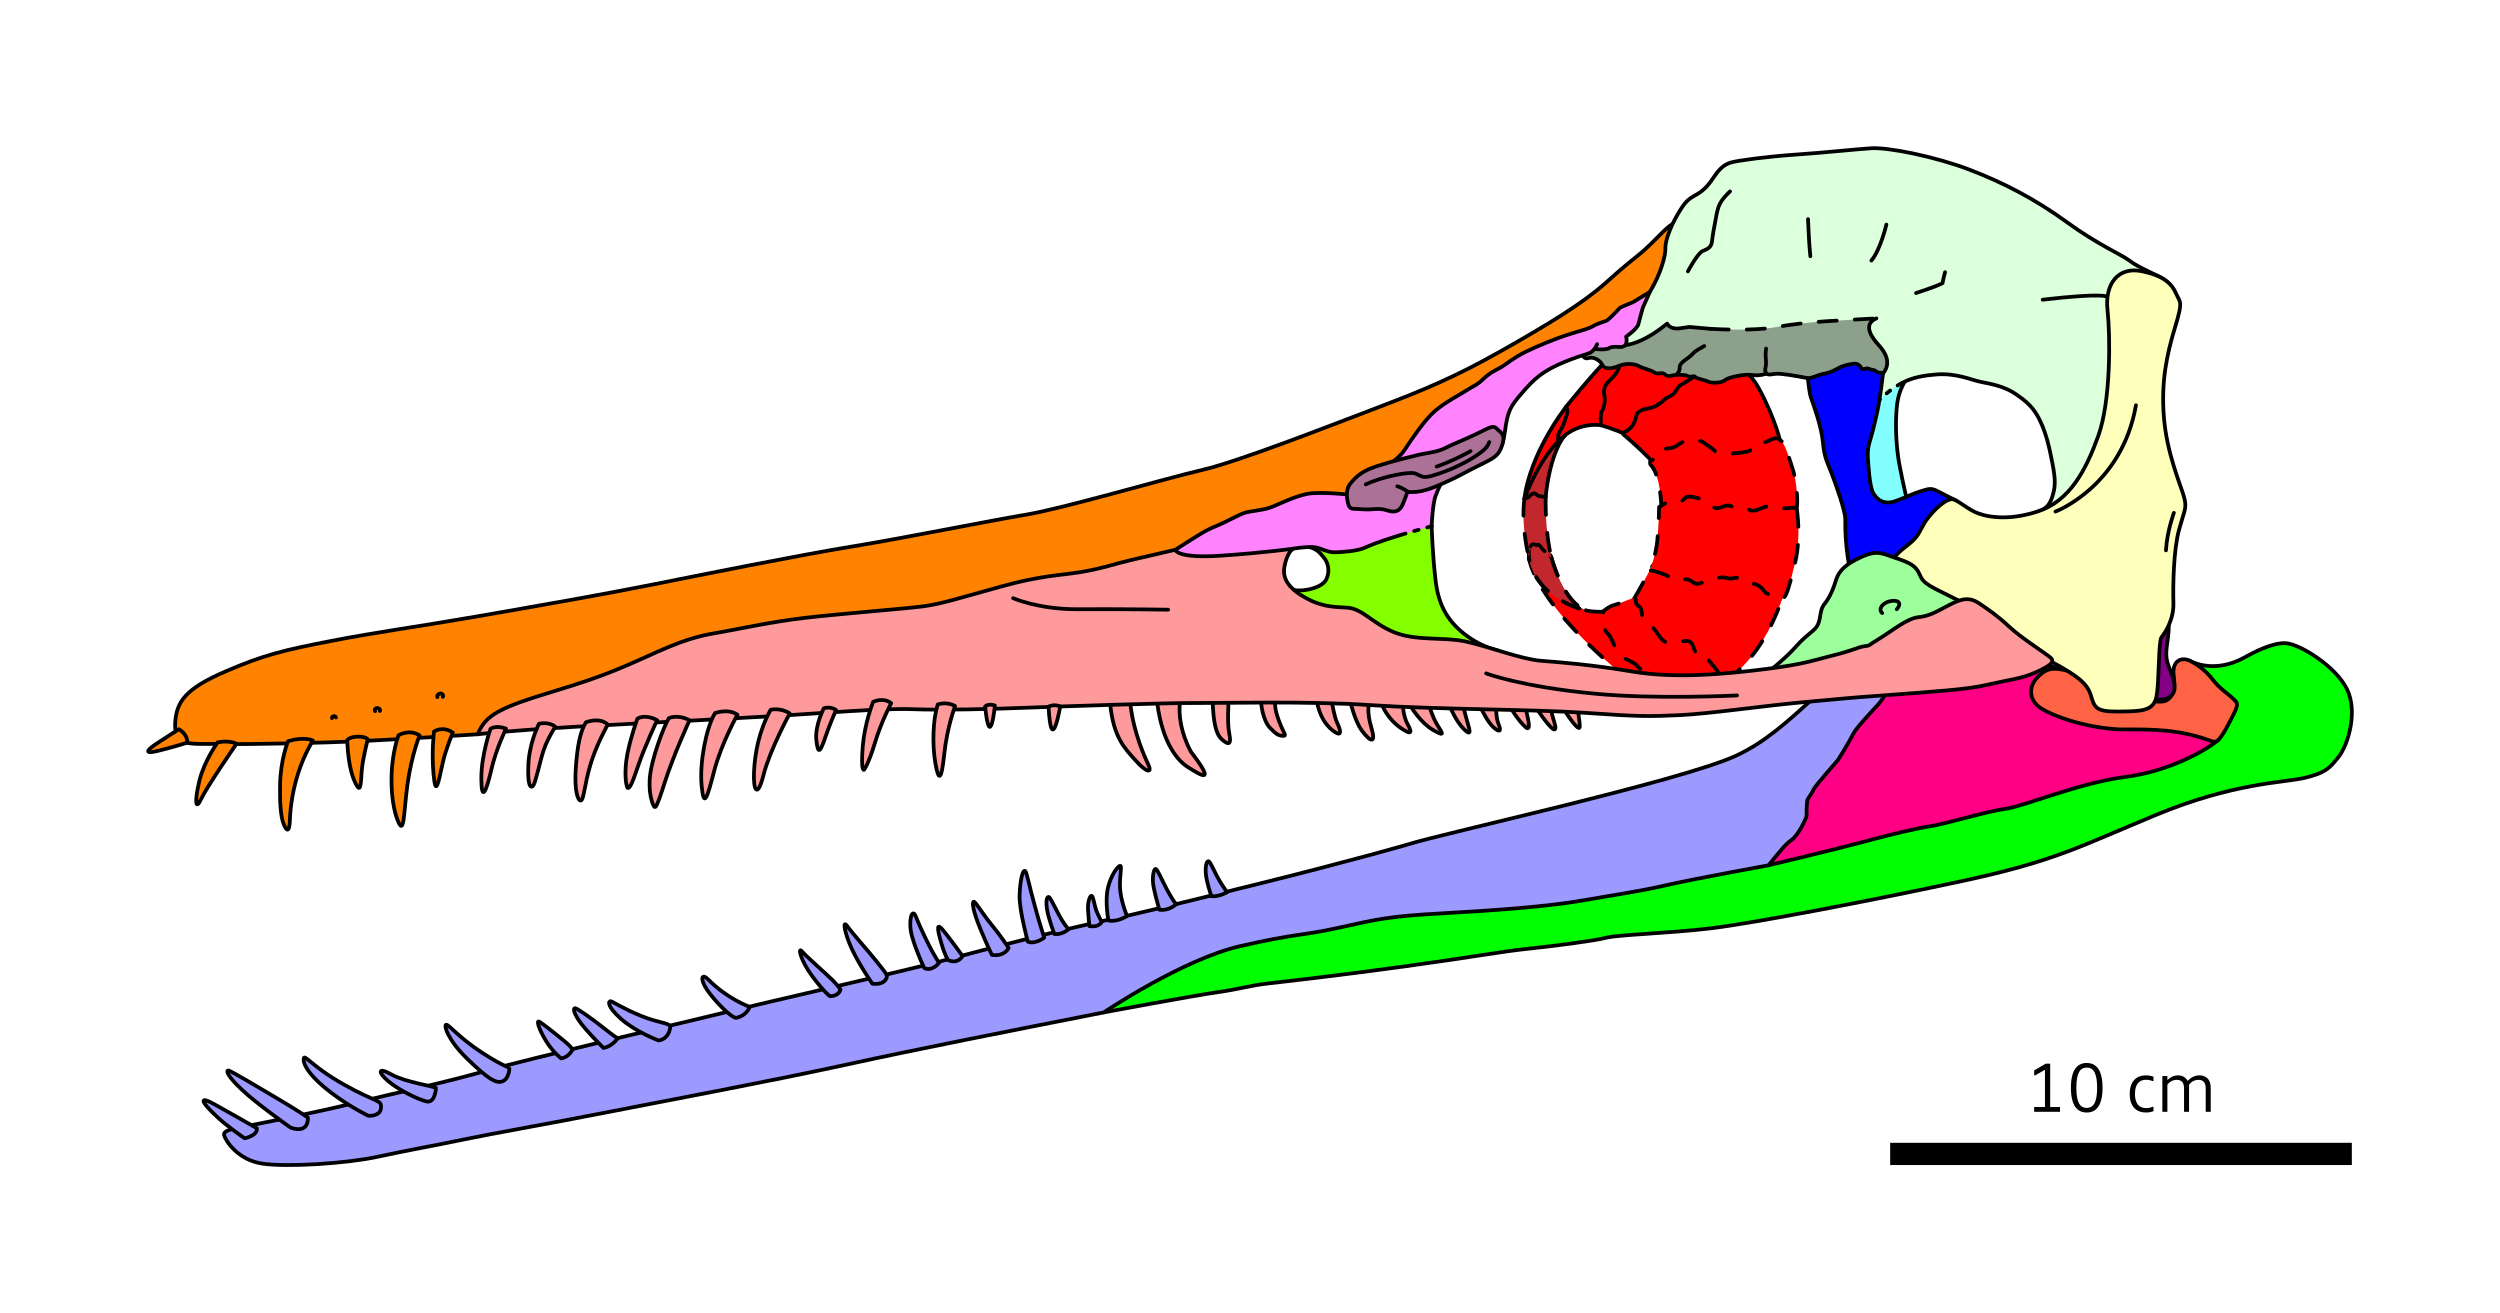 <?xml version="1.0" encoding="UTF-8"?>
<svg id="FINAL" xmlns="http://www.w3.org/2000/svg" xmlns:xlink="http://www.w3.org/1999/xlink" viewBox="0 0 829.333 435.635">
  <defs>
    <style>
      .cls-1 {
        fill: #ff0084;
      }

      .cls-1, .cls-2, .cls-3, .cls-4, .cls-5, .cls-6, .cls-7, .cls-8, .cls-9, .cls-10, .cls-11, .cls-12, .cls-13, .cls-14, .cls-15, .cls-16, .cls-17, .cls-18, .cls-19, .cls-20 {
        stroke: #000;
        stroke-linecap: round;
        stroke-linejoin: round;
        stroke-width: 1.25px;
      }

      .cls-21 {
        fill: #fff;
      }

      .cls-2 {
        fill: #84ffff;
      }

      .cls-3 {
        fill: #84ff00;
      }

      .cls-4 {
        fill: blue;
      }

      .cls-5 {
        fill: #9c9aff;
      }

      .cls-6 {
        fill: #ff8200;
      }

      .cls-7, .cls-11, .cls-12, .cls-22 {
        fill: none;
      }

      .cls-8 {
        fill: lime;
      }

      .cls-23, .cls-14 {
        fill: #c1272d;
      }

      .cls-9 {
        fill: #ffffbc;
      }

      .cls-24 {
        fill: #8da08c;
      }

      .cls-10 {
        fill: #ff6345;
      }

      .cls-11 {
        stroke-dasharray: 0 0 1.5 3;
      }

      .cls-12, .cls-15 {
        stroke-dasharray: 0 0 6 6;
      }

      .cls-25 {
        fill: #ff82ff;
      }

      .cls-13 {
        fill: #9cff9c;
      }

      .cls-26 {
        clip-path: url(#clippath);
      }

      .cls-15, .cls-20 {
        fill: red;
      }

      .cls-27 {
        fill: #dcffdc;
      }

      .cls-16 {
        fill: #840084;
      }

      .cls-17 {
        fill: #946286;
      }

      .cls-18 {
        fill: #ff9a9c;
      }

      .cls-19 {
        fill: #ab7197;
      }
    </style>
    <clipPath id="clippath">
      <path class="cls-22" d="m504.275,174.383v30.782h24.668v-30.782h-24.668Zm10.477,10.908s-1.067-1.085-1.924-1.954c-.121.12-.28.18-.439.18-.161,0-.322-.062-.445-.186l-.493-.497c-.156-.158-.337-.387-.528-.634-.186-.24-.554-.712-.766-.858-.339.197-.777.1-1.126-.033-.138-.052-.292-.11-.387-.11-.116,0-.256.319-.283.383-.127.301-.461.441-.76.346-.178.685-.315,1.681-.376,3.167,0,0-.148-.558-.36-1.523-.002 0-.003.002-.004.002-.043.009-.085.013-.128.013-.29,0-.55-.203-.611-.498-.192-.921-.436-2.21-.665-3.722.071-.209.183-.405.337-.573.045-.049.092-.094.142-.137l-.034-.775,1.356-.431c-.025-.301.033-.612.185-.897l.061-.117c.267-.498.762-.818,1.326-.857l.118-.004c.3,0,.592.086.843.241.298-.273.693-.431,1.119-.431l.103.004c.652.048,1.209.48,1.418,1.101l.678,1.998c.088.261.105.535.06.797l.207.21.215.324,1.17,2.858c.002.001.004.002.006.002.019.305-.177.585-.484.65.143.666.298,1.323.468,1.963Z"/>
    </clipPath>
  </defs>
  <rect id="White" class="cls-21" width="829.333" height="435.635"/>
  <g id="Skull">
    <g id="Mandible">
      <path class="cls-1" d="m684.814,222.93l-1.193,6.659,11.008-.84,3.695,5.624,15.745,3.683,8.914-6.82,2.177,2.772,19.246-1.436.111,10.849,6.647,4.449-17.527,7.299-.75,6.359-18.782-.86-16.267,9.658-17.903.588-12.037,8.19-10.655-2.219-17.123,9.454-14.737-1.022-21.642,10.324-8.16-3.405-18.717,2.077,9.704-16.146-6.722-1.212,9.533-10.525-4.184-2.639,16.776-14.127-3.451-2.853,12.158-5.838-1.627-5.548,9.314-4.55-2.565-5.387,13.955-9.793,2.7-.508c7.473-1.277,16.088-1.694,24.844-.52,12.548,1.683,17.024,5.027,27.562,7.621l-.048.644Z"/>
      <path class="cls-8" d="m726.083,219.059c7.152,3.715,14.493,1.222,18.016-.721,3.523-1.942,9.719-5.237,14.232-4.968s16.459,7.566,20.222,15.216.287,18.674-2.789,22.531c-3.075,3.857-4.369,5.26-11.161,6.91-6.792,1.65-23.426,1.525-49.471,12.344-26.045,10.819-33.806,15.368-64.39,21.947-30.584,6.579-69.345,13.964-83.18,15.633-13.835,1.669-30.87,2.116-34.669,3.116-3.799,1-17.084,2.735-26.111,3.676-9.027.941-17.617,2.664-40.897,5.851-23.28,3.187-39.587,5.013-45.247,5.649-5.66.636-9.617,1.89-16.269,2.837-9.143,1.302-38.223,6.773-38.223,6.773l-5.799-6.864,6.265-3.963,1.725-5.491,14.79-2.289,16.189-10.443,17.392.899,12.912-3.785,8.373.383,7.602-4.057s4.445.169,4.906.19,58.98-12.285,58.98-12.285l4.923,7.651,34.128-12.431,7.009,3.099,12.509-8.518,18.584,9.103s21.753-5.165,31.236-7.718,17.98-4.589,22.701-5.291,18.637-4.934,24.766-5.745,24.526-8.631,39.578-10.542c15.052-1.912,27.469-9.19,31.014-12.352l-4.408-4.695,3.355-1.741-4.931-2.344,2.253-4.981-4.235.291-.48-6.033-3.955,3.054,1.709-7.095-2.225-1.901,3.071-.9Z"/>
      <path class="cls-10" d="m699.913,223.373c2.125,1.044,2.727,2.838,7.034,5.896s7.118,3.597,10.114,3.477,4.813-3.23,4.058-8.39,2.456-6.356,4.965-5.297,5.49,3.217,7.93,6.367c2.439,3.15,5.188,4.769,6.586,6.178s2.387,1.422.307,5.442-3.329,6.631-4.977,8.356c-1.334,1.396-2.129.254-7.231-1.139-6.961-1.9-12.949-2.418-25.301-2.283-12.374-.522-24.065-5.071-27.176-7.645s-3.237-6.516-.47-9.487,4.891-3.48,8.898-2.609c4.007.872,8.168,2.266,10.156,1.683s5.106-.55,5.106-.55Z"/>
      <g>
        <path class="cls-5" d="m609.772,252.036s-7.798,8.88-8.144,9.834-1.578,2.566-1.948,3.243-.404,4.558-.374,5.51c.015.489-2.509,6.249-5.077,8.082-2.162,1.543-3.186,3.094-7.595,8.347,0,0-24.465,4.444-33.841,6.587-9.376,2.143-15.664,2.925-27.478,5.024s-30.227,3.405-47.078,4.329c-16.851.924-20.992,1.835-33.94,4.721-12.947,2.886-13.734,1.753-32.905,6.161-19.171,4.408-45.246,21.981-45.246,21.981-33.279,6.574-59.907,11.766-85.658,17.383-25.751,5.617-60.786,12.137-79.597,15.833s-37.849,7.004-47.411,9.011-17.734,3.38-28.208,5.655-30.074,3.474-38.211,2.279-12.152-7.521-12.674-9.301,2.585-2.126,6.357-2.944c0,0,22.492-4.319,36.696-7.83s26.779-5.975,43.579-10.64c16.8-4.665,62.554-15.303,79.182-19.369,16.628-4.065,57.706-13.325,72.775-17.289,15.069-3.964,37.652-10.003,62.393-15.187,0,0,7.578-1.683,40.96-9.966s50.78-13.383,50.78-13.383c11.029-3.537,90.224-20.912,108.689-29.364,19.345-8.855,30.532-28.34,47.672-33.473,1.51-.452,3.11-.873,4.788-1.253.492-.111.992-.219,1.497-.323,0,0-2.376,8.331-2.124,9.508s-2.664,6.351-4.463,8.357-7.468,7.874-8.517,10.114c-1.048,2.24-4.88,8.365-4.88,8.365Z"/>
        <g>
          <path class="cls-5" d="m85.213,374.279s-10.246-5.851-14.442-8.157-4.904-1.347,1.298,4.428c3.534,3.291,9.111,7.069,9.111,7.069,0,0,4.351-.899,4.033-3.339Z"/>
          <path class="cls-5" d="m96.41,374.075s-11.358-7.969-16.314-12.723c-4.956-4.754-4.955-6.043-4.487-6.256s10.227,5.672,16.733,9.509,9.794,6.133,9.794,6.133c0,0,.54,5.526-5.726,3.337Z"/>
          <path class="cls-5" d="m122.197,370.143s-5.993-2.854-12.27-7.6c-6.573-4.97-9.262-8.939-9.188-11.119.077-2.272,2.057,1.982,13.231,8.299,11.174,6.316,12.64,4.92,12.413,7.829-.227,2.909-4.186,2.591-4.186,2.591Z"/>
          <path class="cls-5" d="m144.619,360.926s-.213,5.219-3.244,4.444c-3.031-.775-9.247-3.879-12.573-6.693-3.326-2.814-3.71-4.9,1.003-2.265,4.713,2.635,14.098,3.881,14.814,4.514Z"/>
          <path class="cls-5" d="m168.974,354.554s-.097,3.287-2.269,4.152-4.891-.915-11.539-7.303c-6.647-6.388-8.03-11.363-7.152-11.469s4.115,4.214,11.887,9.267,8.737,4.467,9.073,5.354Z"/>
          <path class="cls-5" d="m189.873,348.256s-1.176,2.485-3.72,2.852c0,0-2.709-2.001-5.044-5.83-2.335-3.829-3.002-6.362-2.493-6.436s5.783,4.216,8.576,6.504c2.793,2.288,2.681,2.909,2.681,2.909Z"/>
          <path class="cls-5" d="m200.221,347.652s-6.178-6.08-8.235-9.217-1.703-3.999-1.173-4.002,5.669,3.567,9.135,6.341c3.466,2.773,4.937,3.688,4.937,3.688,0,0-1.724,2.618-4.663,3.191Z"/>
          <path class="cls-5" d="m222.359,340.409s-.022,4.094-3.841,4.766c0,0-7.555-2.785-12.528-7.199-4.973-4.413-4.065-5.968-3.425-5.852s4.393,2.577,10.154,4.905c5.76,2.328,8.763,2.197,9.64,3.38Z"/>
          <path class="cls-5" d="m248.691,334.011s-.766,2.768-4.412,3.643c-1.714.1-7.51-5.969-9.817-9.442s-1.717-5.53.472-3.303c6.418,6.531,13.757,9.102,13.757,9.102Z"/>
          <path class="cls-5" d="m278.813,328.262s-.411,2.217-3.525,2.195c0,0-2.017-1.451-5.913-6.727-3.896-5.276-4.767-9.796-3.377-8.157s8.325,7.715,10.146,9.531,2.669,3.159,2.669,3.159Z"/>
          <path class="cls-5" d="m289.386,326.325s-4.33-6.24-6.777-11.481c-2.446-5.242-3.238-10.011-1.554-7.625s7.081,8.383,9.721,11.701,3.436,4.222,3.431,4.981-.896,2.89-4.822,2.424Z"/>
          <path class="cls-5" d="m311.479,319.443s-2.271,3.006-4.902,1.665c0,0-2.65-5.549-4.044-10.562-1.394-5.013.072-9.696,1.266-6.535s4.488,10.002,5.68,12.001,2,3.43,2,3.43Z"/>
          <path class="cls-5" d="m319.324,317.153s-1.546,2.869-4.804,1.323c0,0-.902-1.044-2.17-5.334-1.715-5.804-1.628-7.232.826-4.162,2.454,3.07,6.148,8.174,6.148,8.174Z"/>
          <path class="cls-5" d="m334.598,314.447s-1.257,2.983-5.561,2.312c0,0-1.365-2.669-3.849-8.686-2.484-6.017-2.812-9.009-2.147-8.939s2.902,4.019,5.834,7.555c2.932,3.536,5.723,7.758,5.723,7.758Z"/>
          <path class="cls-5" d="m346.39,311.065s-2.944,2.282-5.42,1.332c0,0-2.917-10.597-2.741-15.424s1.018-8.725,1.898-8.003c.493.405,1.4,5.293,2.998,11.001l1.598,5.708,1.667,5.385Z"/>
          <path class="cls-5" d="m354.464,308.244s-2.114,2-4.701,1.576c0,0-2.011-5.179-2.468-8.417-.457-3.239.227-4.008.658-3.831s1.596,2.601,3.317,5.886c1.721,3.285,3.194,4.786,3.194,4.786Z"/>
          <path class="cls-5" d="m365.463,305.852s-.883,1.9-4.068,1.375c0,0-.389-3.7-.472-5.439-.127-2.677.688-4.811,1.244-4.595s.795,2.969,1.598,5.064c.575,1.499,1.698,3.595,1.698,3.595Z"/>
          <path class="cls-5" d="m373.866,303.881s-3.107,2.071-6.155,1.494c0,0-1.24-6.298-.177-10.816,1.063-4.518,3.534-7.592,4.145-7.316s-.577,4.754.011,8.826,2.177,7.812,2.177,7.812Z"/>
          <path class="cls-5" d="m390.158,299.966s-2.332,2.285-5.537,1.823c0,0-.915-2.877-1.837-7.04-.816-3.686.026-6.814.64-6.478.722.395,1.983,3.663,3.805,7.032s2.93,4.664,2.93,4.664Z"/>
          <path class="cls-5" d="m407.051,295.981s-2.606,1.564-5.177,1.325c0,0-1.744-4.915-1.899-7.901s.607-3.936,1.003-3.667c.623.424,1.1,1.741,2.646,4.766,1.288,2.522,3.427,5.476,3.427,5.476Z"/>
        </g>
      </g>
    </g>
    <g id="Skull-2" data-name="Skull">
      <g>
        <path class="cls-6" d="m158.51,243.58s-29.466,1.879-40.307,2.352c-10.842.473-34.825,1.059-44.855.868s-15.518,1.222-15.253-6.55,3.879-11.924,16.636-17.48c12.757-5.556,19.976-7.21,35.108-10.147,15.132-2.938,27.832-4.578,48.096-8.09,20.264-3.511,43.971-7.687,58.806-10.669,14.835-2.982,48.915-9.814,65.855-12.562,16.94-2.749,45.101-8.455,57.72-10.563,12.619-2.108,44.809-11.642,58.935-14.956,11.388-2.672,40.04-13.816,58.364-20.819,14.678-5.611,24.806-9.764,40.078-18.378,15.272-8.614,27.382-15.934,35.041-22.819,7.659-6.885,8.765-7.405,11.845-10.034,4.351-3.713,8.063-8.286,10.271-9.43l11.224,3.935-9.848,3.92,9.676,13.05-15.465,3.262-2.56,11.211-9.883-.936-8.072,4.149-3.46.484-7.591,3.079-6.458,1.215-6.317,8.654-5.077-1.112-3.03,7.895-8.697-.759,3.686,7.824-16.592,2.203-1.688,9.664-10.369,6.821,2.108,12.619-6.861-4.044s-10.99,10.937-10.731,11.35-11.692-8.615-11.692-8.615l-18.273,14.935-8.551-10.127-10.233,25.441-18.799-5.072-15.693,16.657-15.169-11.673-14.825,16.572-30.592-7.977-5.016,9.258-23.013-8.935-15.021,16.811-16.233-11.35-21.53,15.253-14.84-3.813-6.884,10.329-13.378-5.119-6.663,5.856-5.251-3.269-7.729,6.728-4.352-2.48-6.599,5.384Z"/>
        <path class="cls-7" d="m110.132,238.22c-.055-.303.189-.655.619-.654.382.001.669.197.697.443"/>
        <path class="cls-7" d="m124.447,235.924c-.412-.653.209-1.026.687-1.049s1.083.414.895.979"/>
        <path class="cls-7" d="m145.092,231.264c-.3-.642.527-1.177.99-1.222.475-.046,1.186.469.827,1.13"/>
        <g>
          <path class="cls-6" d="m59.353,241.917s2.931,1.577,2.76,4.449c0,0-5.268,1.679-10.09,2.807-4.822,1.128-2.632-.766-.233-2.389s7.563-4.866,7.563-4.866Z"/>
          <path class="cls-6" d="m72.198,246.254s-4.444,6.133-6.059,12.794-1.349,10.143.586,6.008,11.732-18.316,11.732-18.316c0,0-2.096-1.258-6.259-.486Z"/>
          <path class="cls-6" d="m95.544,245.877s-2.475,6.087-2.625,14.286c-.15,8.199.471,11.573,1.32,13.536s1.795,2.675,1.937-1.87c.118-3.805,1.072-15.231,7.604-26.171,0,0-2.696-1.418-8.236.219Z"/>
          <path class="cls-6" d="m115.171,245.57c.383,9.17,2.095,13.241,3.227,15.104s1.282.03,1.589-4.796c.256-4.007,2.023-10.61,2.023-10.61,0,0-.766-1.146-4.101-.842-2.245.205-2.738,1.144-2.738,1.144Z"/>
          <path class="cls-6" d="m132.181,243.911s3.515-2.17,7.019.046c0,0-2.722,6.55-4.078,16.62-1.258,9.344-.991,17.561-3.375,11.1-2.209-5.987-2.919-17.94.433-27.766Z"/>
          <path class="cls-6" d="m143.973,242.687s2.798-2.027,6.244.341c0,0-2.385,5.54-3.39,10.195-1.506,6.975-2.298,11.149-3.008,3.618-.708-7.498.154-14.155.154-14.155Z"/>
        </g>
      </g>
      <g>
        <path class="cls-15" d="m542.177,198.453s2.814-4.86,5.123-9.287,5.617-3.654,5.617-3.654l6.05,3.027,4.322-5.135,2.509,5.497,11.931-6.905,1.61,3.022,2.927-1.455,1.63,6.6,5.071-.824,1.305,4.388s3.12-.561,1.063,4.745-6.275,17.116-16.412,25.559l-5.461,4.698-3.631-2.386-7.674-.019,1.719-5.977-7.759-.887,1.396-3.096-8.681-.797.029-3.072-5.956-1.502,2.277-4.744-3.639-1.344,4.632-6.453Z"/>
        <path class="cls-15" d="m531.708,202.927s1.855-1.77,4.049-2.313,5.471-2.342,6.42-2.161-.03,1.373.983,2.206,1.355.964,1.606,3.543,2.541,3.013,3.694,4.161,2.541,4.136,4.179,4.634,6.509-.69,7.648-.253c1.582.607,1.426,2.82,2.33,3.664l.904.844s1.956-.739,2.582.625,2.738,3.35,3.652,4.85,1.833,3.055,1.833,3.055l-3.321-.334-1.054,2.679-6.26-1.253-1.098,2.792-2.395-1.52-3.034,2.05-3.955-2.902-3.594,2.488-.943-2.922-9.161-6.834-.278-1.727-4.409-3.625.642-2.967-3.714-1.556,1.28-4.29-3.313-1.376,4.726-1.557Z"/>
        <path class="cls-20" d="m505.695,165.479s.949-13.304,13.842-30.583l4.005-1.265-1.723,2.558,1.99.171-3.381,2.792,1.1.791-2.189,2.278-.209,2.192s-2.137,2.227-3.832,5.074l-2.329,7.586-2.44.457.9,1.739-1.825.763.959,1.587-2.267.733-2.6,3.125Z"/>
        <path class="cls-20" d="m531.1,141.076s-8.145-1.471-14.208,5.478c0,0-.175-1.792.131-2.589s1.226-2.038,1.658-3.231,1.382-3.807,1.34-4.241-.485-1.597-.485-1.597c0,0,9.288-11.48,13.95-15.988l3.937-1.212,1.94-.902,1.458,3.146,7.073,1.721-6.111,4.213,6.017,3.249-7.539,1.366,1.676,3.7-4.874.037,1.698,2.794-4.321.093,1.741,2.68-2.566-.462-2.515,1.743Z"/>
        <path class="cls-20" d="m539.492,144.24c-3.263-1.709-8.392-3.164-8.392-3.164,0,0-.331-3.959.305-4.734s1.252-3.739.81-5.176.124-3.218,1.066-4.242,3.641-3.123,4.064-6.096,4.4-2.649,4.4-2.649l1.978,1.177,4.375-1.221.251,2.57,5.919-.842-.413,1.383,3.8-2.344,1.312,2.777,5.412-.144-2.654,2.013,5.572.936-3.304,3.775.097,4.923-4.487-.494-1.406,4.686-6.91.51-1.341,2.542-3.473-.209-3.767,2.395.715,2.835-3.927-1.206Z"/>
        <path class="cls-20" d="m549.318,154.516c-2.156-2.722-7.214-7.38-10.889-10.502,0,0-.477-.392.583-.769s2.055-1.406,2.613-2.146,1.043-2.513,1.327-3.527,1.717-1.784,4.04-2.12,4.499-2.193,5.043-2.794,2.022-1.184,2.995-1.881,1.331-2.651,3.276-3.498,11.085-7.713,11.085-7.713c0,0,8.681-.781,14.141,9.375,5.609,10.432,7.198,18.093,7.198,18.093l-6.194,4.376-1.301-.604-3.644,4.594-6.147-1.593-1.929,2.38-5.061-2.868-3.879,2.936-1.893-4.419-2.205,5.111-3.919-4.221.176,4.806-5.418-3.015Z"/>
        <path class="cls-15" d="m551.166,169.243c-.189-6.997-1.294-12.698-3.67-15.152,0,0-.275-.85.019-1.208s1.578-.401,1.967-.904.462-2.566,3.15-3.102,1.976.026,4.242-1.455,2.875-1.431,4.003-1.103,3.127-.524,4.205.412,2.693,1.765,3.245,2.369.899.789.899.789c0,0,2.853.599,4.715.581s6.14-.544,6.64-1.031,2.166-2.513,2.921-2.642,1.351.361,3.127-.524,2.608-1.351,4.152-.131,3.294,7.516,4.185,10.388,1.576,9.528,1.056,12.246-3.342,4.692-3.342,4.692l-1.153-1.148-4.112,2.23-5.594-1.722s-2.732,2.336-2.712,2.532-4.695-.933-4.695-.933c0,0-1.034-1.05-3.595.789s-2.534,3.796-4.848,1.425-6.262-3.52-6.262-3.52l-2.152,3.224-2.65-4.126-2.162,3.116-1.581-6.093Z"/>
        <path class="cls-15" d="m596.023,168.776s1.61,8.959-.544,17.969c-2.103,8.793-2.879,10.607-3.572,11.369-.649.713-2.1.527-2.877.171-.512-.235-.714-.701-1.159-.968-.431-.259-.91-.165-1.387-.28-.881-.213-1.295-1.109-1.851-1.73-.662-.74-1.498-1.307-2.471-1.539-1.366-.325-2.43-.304-3.54-1.25-1.314-1.119-2.23-.955-3.863-.641-1.598.307-2.974-.764-4.51-.193-.887.33-1.64.762-2.584.942-1.034.197-2.071.33-3.072.668-.976.33-1.657.624-2.622.066-.845-.488-1.497-1.168-2.534-1.191-.946-.021-1.836.439-2.783.382-.901-.054-1.708-.546-2.471-.986-2.981-1.719-6.883-2.398-6.883-2.398,0,0,2.038-4.947,2.49-9.87.52-5.669.589-11.101.589-11.101,0,0,1.997-1.154,2.447-1.417s4.121.292,4.596-.083,1.625-1.693,2.228-1.88,3.884.114,5.274,1.258,3.709,2.817,5.139,2.495,2.525-1.087,3.461-.849,2.003.681,2.901.521,1.954-.191,2.999.402,1.918,1.311,4.436.152c2.518-1.159,3.287-.759,3.996-.609s2.039.678,2.72.538,1.751-.025,2.258-.074,2.538-.576,3.191.127Z"/>
        <path class="cls-15" d="m540.647,225.84c-32.569-26.539-33.423-40.748-33.423-40.748l3.132,4.389.564-1.515,2.412,3.563.604-1.301,2.33,4.23s1.29,4.405,10.051,8.081c0,0,2.171.537,5.39.388,0,0,1.055,1.267.524,3.127s.448,3.464.81,3.812l.726.697s1.254,2.179,1.345,2.554,1.825,4.097,2.648,4.674,4.468,1.976,5.1,2.845,4.62,4.098,4.62,4.098l-2.978-.751.454,2.97-3.045-2.005.463,1.38-1.728-.489Z"/>
        <g>
          <g>
            <path class="cls-23" d="m514.752,185.29s3.879,14.857,11.566,17.25c0,0-16.53-3.412-19.093-17.447l-.324-7.257.926,1.444,1.112-2.082,1.078,1.502.877-1.693.719,2.122,1.054,1.066,2.086,5.094Z"/>
            <path class="cls-12" d="m514.752,185.29s3.879,14.857,11.566,17.25c0,0-16.53-3.412-19.093-17.447l-.324-7.257.926,1.444,1.112-2.082,1.078,1.502.877-1.693.719,2.122,1.054,1.066,2.086,5.094Z"/>
          </g>
          <g>
            <path class="cls-23" d="m512.752,164.791s-.335,11.739,2,20.499c0,0-2.312-2.35-2.859-2.9s-1.411-2.109-2.021-1.611-2.371-2.399-2.648,4.314c0,0-2.766-10.374-1.53-19.613l1.513-3.789.707.701,1.381-.361.566.664,1.038-.595.444.614.793-.297.615,2.373Z"/>
            <path class="cls-12" d="m512.752,164.791s-.335,11.739,2,20.499c0,0-2.312-2.35-2.859-2.9s-1.411-2.109-2.021-1.611-2.371-2.399-2.648,4.314c0,0-2.766-10.374-1.53-19.613l1.513-3.789.707.701,1.381-.361.566.664,1.038-.595.444.614.793-.297.615,2.373Z"/>
          </g>
          <g class="cls-26">
            <g>
              <path class="cls-23" d="m514.752,185.29s3.879,14.857,11.566,17.25c0,0-16.53-3.412-19.093-17.447l-.324-7.257.926,1.444,1.112-2.082,1.078,1.502.877-1.693.719,2.122,1.054,1.066,2.086,5.094Z"/>
              <path class="cls-12" d="m514.752,185.29s3.879,14.857,11.566,17.25c0,0-16.53-3.412-19.093-17.447l-.324-7.257.926,1.444,1.112-2.082,1.078,1.502.877-1.693.719,2.122,1.054,1.066,2.086,5.094Z"/>
            </g>
          </g>
        </g>
        <path class="cls-14" d="m519.129,144.415s-4.807,5.009-6.377,20.376c0,0-2.135.022-2.791-.517s-1.169-1.311-2.894.666l-1.372.539s4.783-14.03,13.434-21.064Z"/>
      </g>
      <path class="cls-2" d="m610.038,131.165l4.115,6.979-3.572,4.587,5.104,5.129-4.096,5.953,4.874,7.27-1.488,4.968,3.623,1.181,6.29,5.305,2.795-3.561,5.389-1.119s-1.983-8.246-2.984-13.739-1.286-11.493-1.042-16.586.967-7.602,2.729-10.806l1.023-5.69-5.441,5.646-2.886-3.372-4.2,4.136-6.005-1.465-.559,1.594-3.669,3.591Z"/>
      <path class="cls-16" d="m719.446,207.396c.101,5.889-2.006,9.017.175,14.139s2.59,8.202-.099,9.853-9.832-.043-9.832-.043l1.435-4.013-5.938-6.191,6.405-4.004-2.663-6.325,5.379-1.036-1.908-6.829,4.625,2.472,2.023-2.097.397,4.074Z"/>
      <g>
        <path class="cls-27" d="m614.84,131.702l2.316-.226s5.371,2.033,5.372,2.033c.15.051,1.631-1.558,1.847-1.753.682-.614,1.382-1.209,2.104-1.776,1.429-1.122,2.945-2.139,4.556-2.983,3.539-1.853,7.267-2.454,11.207-2.774,6.742-.548,11.65,1.823,14.967,2.486s7.664,1.408,11.46,3.997c3.797,2.589,6.118,4.664,8.148,8.997s2.983,8.478,4.098,14.288.82,7.848-.113,10.826-2.413,4.108-4.466,4.74c-2.054.632-11.171,6.87-11.171,6.87l7.154-1.575,5.837,4.4,5.063-5.024,11.44,3.414.717-13.623,7.634,1.847-.876-13.474,7.059.448-5.967-16.225,9.795-4.463-6.179-12.404,7.037-1.271-3.976-13.788s11.837-3.749,11.642-6.506-2.478-4.8-4.26-5.873-8.109-3.699-10.798-5.793-10.334-5.185-20.834-12.82c-10.5-7.635-21.065-13.126-32.392-17.447-11.328-4.321-26.978-7.452-32.586-7.07s-15.586,1.466-24.841,2.094-19.375,1.945-21.771,2.672-4.023,2.585-5.412,4.638-2.974,4.346-5.833,5.94-3.729,2.227-6.312,6.644-4.163,9.01-4.049,11.301-1.535,8.425-5.171,14.406l-3.977,4.736-2.945,3.521-1.524-1.778-1.962,2.556-4.921,2.521,3.34,2.62-4.423,6.35s4.679-.347,5.408-.747,8.948-1.53,8.948-1.53l.127,1.303,8.538-2.367.601,2.791,8.382-.598,2.142,2.86,13.392-3.17,4.822,3.366,6.827-4.173,6.856,3.986,9.216-2.155,10.671,8.641-5.729,4.705,3.765,1.388Z"/>
        <path class="cls-7" d="m559.933,90.018s3.146-5.952,4.879-6.724,2.901-1.16,3.129-3.32c.237-2.249.699-4.487,1.111-6.71.367-1.98.631-4.041,1.589-5.843.791-1.488,2.065-2.747,3.256-3.921"/>
        <path class="cls-7" d="m599.786,72.703s.3,8.136.762,12.311"/>
        <path class="cls-7" d="m625.774,74.498s-1.931,8.299-4.973,11.939"/>
        <path class="cls-7" d="m635.608,97.214s6.988-2.244,8.803-3.297c0,0,.188-1.313.826-3.615"/>
        <path class="cls-7" d="m699.085,98.475s-.745-1.462-21.446.941"/>
        <path class="cls-7" d="m631.036,126.998c3.539-1.853,7.267-2.454,11.207-2.774,6.742-.548,11.65,1.823,14.967,2.486s7.664,1.408,11.46,3.997c3.797,2.589,6.118,4.664,8.148,8.997s2.983,8.478,4.098,14.288.82,7.848-.113,10.826-2.413,4.108-4.466,4.74c-2.054.632-11.171,6.87-11.171,6.87l7.154-1.575,5.837,4.4,5.063-5.024,11.44,3.414.717-13.623,7.634,1.847-.876-13.474,7.059.448-5.967-16.225,9.795-4.463-6.179-12.404,7.037-1.271-3.976-13.788s11.837-3.749,11.642-6.506-2.478-4.8-4.26-5.873-8.109-3.699-10.798-5.793-10.334-5.185-20.834-12.82c-10.5-7.635-21.065-13.126-32.392-17.447-11.328-4.321-26.978-7.452-32.586-7.07s-15.586,1.466-24.841,2.094-19.375,1.945-21.771,2.672-4.023,2.585-5.412,4.638-2.974,4.346-5.833,5.94-3.729,2.227-6.312,6.644-4.163,9.01-4.049,11.301-1.535,8.425-5.171,14.406l-3.977,4.736-2.945,3.521-1.524-1.778-1.962,2.556-4.921,2.521,3.34,2.62-4.423,6.35s4.679-.347,5.408-.747,8.948-1.53,8.948-1.53l.127,1.303,8.538-2.367.601,2.791,8.382-.598,2.142,2.86,13.392-3.17,4.822,3.366,6.827-4.173,6.856,3.986,9.216-2.155,10.671,8.641-5.729,4.705,3.765,1.388,2.316-.226s5.371,2.033,5.372,2.033"/>
        <path class="cls-11" d="m622.529,133.51c.15.051,1.631-1.558,1.847-1.753.682-.614,1.382-1.209,2.104-1.776,1.429-1.122,2.945-2.139,4.556-2.983"/>
      </g>
      <g>
        <path class="cls-24" d="m622.453,105.621c-5.122,2.18-.763,7.162.876,8.976s4.412,5.525,1.343,9.277c-3.068,3.752-3.314,3.484-3.314,3.484l-.162-1.665-3.545,2.611-2.373-3.349-3.192,3.234-2.396-2.835-2.149,2.694-2.412-2.249-2.251,3.143-3.154-3.492s-5.7-1.125-8.796-1.407-4.025.685-4.906-.106c0,0-2.253.877-4.777.466s-8.035.784-8.97,1.679-4.345,1.155-5.574.544-3.394-.902-4.042-1.359l-.647-.458s-1.529.341-2.144-.065-1.451-.27-1.788-.346-2.073-.181-3.409.168-1.621.24-2.514-.495-2.356.285-3.337-.497-4.316-1.552-4.907-1.988-3.551-1.572-6.977-.169-5.033.655-5.473-.48-2.677-2.726-4.377-2.176-1.897-.925-1.897-.925l-.673-2.661,1.411.228,1.476-5.844,2.518,3.335,3.305-5.072,2.145,4.76,2.141-3.589s-1.323,5.957,1.559,5.548,7.271-1.86,13.238-6.607l.747-.584s.856,2.036,4.099,1.573l3.243-.463s4.941.468,7.076.625,14.632.718,21.392-.523c11.05-2.027,22.395-2.268,33.586-2.941Z"/>
        <path class="cls-7" d="m555.993,124.355s1.303-.887,1.217-2.523,3.036-2.963,4.182-4.317,2.664-1.904,3.972-2.726"/>
        <path class="cls-7" d="m586.022,123.935s-.688-.681-.363-1.846.17-2.757.071-3.77.14-2.681.14-2.681"/>
        <path class="cls-7" d="m622.453,105.621c-5.122,2.18-.763,7.162.876,8.976s4.412,5.525,1.343,9.277c-3.068,3.752-3.314,3.484-3.314,3.484l-.162-1.665-3.545,2.611-2.373-3.349-3.192,3.234-2.396-2.835-2.149,2.694-2.412-2.249-2.251,3.143-3.154-3.492s-5.7-1.125-8.796-1.407-4.025.685-4.906-.106c0,0-2.253.877-4.777.466s-8.035.784-8.97,1.679-4.345,1.155-5.574.544-3.394-.902-4.042-1.359l-.647-.458s-1.529.341-2.144-.065-1.451-.27-1.788-.346-2.073-.181-3.409.168-1.621.24-2.514-.495-2.356.285-3.337-.497-4.316-1.552-4.907-1.988-3.551-1.572-6.977-.169-5.033.655-5.473-.48-2.677-2.726-4.377-2.176-1.897-.925-1.897-.925l-.673-2.661,1.411.228,1.476-5.844,2.518,3.335,3.305-5.072,2.145,4.76,2.141-3.589s-1.323,5.957,1.559,5.548,7.271-1.86,13.238-6.607l.747-.584s.856,2.036,4.099,1.573l3.243-.463s4.941.468,7.076.625"/>
        <path class="cls-12" d="m567.475,109.084c2.134.157,14.632.718,21.392-.523,11.05-2.027,22.395-2.268,33.586-2.941"/>
      </g>
      <path class="cls-3" d="m429.279,195.753c3.573.54,9.28-.783,10.66-3.494s.597-5.676-.702-7.193-2.027-2.764-4.875-3.608-3.037-2.224-3.037-2.224l9.464.666,1.271-2.138,2.475,1.772,6.489-5.949,2.065,2.63,5.228-3.341,5.965,2.72,7.32-5.861,3.32,4.823s.306,9.876,1.356,18.396c1.05,8.52,4.548,13.659,10.066,17.798,5.519,4.138,10.575,5.033,10.575,5.033l-8.843,5.978-12.134-3.785-5.438,4.184-6.366-5.736-13.088,3.323-1.079-5.814-13.665.748-.049-6.499-12.017-1.093,4.477-5.04-7.104-3.911,3.091-.521-1.066-3.44,5.64,1.575Z"/>
      <g>
        <path class="cls-25" d="m545.008,101.996c-.38,1.352-1.146,3.985-1.504,5.554s-4.055,4.122-4.055,4.122c0,0,1.019,3.7-2.223,3.432s-3.67.577-3.67.577l-1.151.185c-1.151.185-3.444-.102-3.444-.102-1.698,2.066-2.297,1.174-9.816,4.246s-10.254,5.75-14.194,10.3-4.803,6.004-5.688,12.667c-.885,6.663-2.537,6.203-2.537,6.203l-7.447-2.741-1.552,5.063-5.845-.745-1.015,3.826-2.901-.521.149,6.076c-.817,1.692-1.497,3.302-1.904,4.399-.983,2.654-1.288,10.023-1.288,10.023-16.093,4.314-20.281,6.331-22.527,7.28s-7.03,1.343-9.657,1.381-4.57-1.527-7.001-1.728-6.71.508-6.71.508l-12.063,8.174-8.779,5.515-.487-4.995-13.524,4.059,1.568-6.401-11.268,4.716,1.568-6.401s-4.294.93,3.857-4.286,10.248-6.553,13.414-7.812,7.593-3.81,9.578-4.442,6.276-.832,9.159-1.99,7.057-3.319,11.422-4.256,15.305.334,15.305.334l1.538,1.531,2.985-4.603,4.837,1.647-2.311-4.963,4.745.706-1.439-3.513s4.463-2.189,6.882-5.859,6.597-9.905,10.088-12.877c3.492-2.971,7.986-5.218,10.617-6.9s3.19-1.572,5.393-3.705,4.626-3.137,6.078-3.991,3.98-3.019,7.692-4.861,10.399-4.632,15.136-6.08,6.029-1.684,7.686-2.668,3.917-1.423,4.482-1.807,3.71-3.541,4.048-4.012,4.181-1.777,4.879-2.23c2.818-1.828,5.173-3.154,5.173-3.154l-2.277,5.118Z"/>
        <path class="cls-7" d="m464.424,177.533c-7.686,2.334-10.381,3.607-12.03,4.304-2.246.95-7.03,1.343-9.657,1.381s-4.57-1.527-7.001-1.728-6.71.508-6.71.508l-12.063,8.174-8.779,5.515-.487-4.995-13.524,4.059,1.568-6.401-11.268,4.716,1.568-6.401s-4.294.93,3.857-4.286,10.248-6.553,13.414-7.812,7.593-3.81,9.578-4.442,6.276-.832,9.159-1.99,7.057-3.319,11.422-4.256,15.305.334,15.305.334l1.538,1.531,2.985-4.603,4.837,1.647-2.311-4.963,4.745.706-1.439-3.513s4.463-2.189,6.882-5.859,6.597-9.905,10.088-12.877c3.492-2.971,7.986-5.218,10.617-6.9s3.19-1.572,5.393-3.705,4.626-3.137,6.078-3.991,3.98-3.019,7.692-4.861,10.399-4.632,15.136-6.08,6.029-1.684,7.686-2.668,3.917-1.423,4.482-1.807,3.71-3.541,4.048-4.012,4.181-1.777,4.879-2.23c2.818-1.828,5.173-3.154,5.173-3.154l-2.277,5.118c-.38,1.352-1.146,3.985-1.504,5.554s-4.055,4.122-4.055,4.122c0,0,1.019,3.7-2.223,3.432s-3.67.577-3.67.577l-1.151.185c-1.151.185-3.444-.102-3.444-.102-1.698,2.066-2.297,1.174-9.816,4.246s-10.254,5.75-14.194,10.3-4.803,6.004-5.688,12.667c-.885,6.663-2.537,6.203-2.537,6.203l-7.447-2.741-1.552,5.063-5.845-.745-1.015,3.826-2.901-.521.149,6.076c-.817,1.692-1.497,3.302-1.904,4.399-.983,2.654-1.288,10.023-1.288,10.023"/>
        <path class="cls-11" d="m474.921,174.557c-2.036.546-3.881,1.055-5.556,1.529-1.845.523-3.483,1.004-4.941,1.447"/>
        <path class="cls-7" d="m528.96,115.764s.462-.602.858-1.599"/>
      </g>
      <path class="cls-4" d="m600.755,131.888c.925,2.648,3.497,9.633,3.97,14.848s1.489,6.651,2.812,10.102c1.323,3.451,4.576,12.451,4.598,15.301s-.095,9.141,1.716,17.587l3.989,5.128,1.56-5.359,6.558,3.745.694-4.123,3.993,2.734,3.228-6.234,5.63,1.533-.727-4.642,6.932-2.539-3.505-5.029,7.471-.948-.782-4.089s1.21-3.248-.237-3.981-3.498-1.72-5.751-2.907-2.833-.948-6.025.04c-3.192.987-7.407,3.28-9.787,3.604s-4.392-.832-5.673-3.1-1.62-9.588-1.742-11.111-.203-3.488.655-6.202,2.26-8.578,2.851-11.787c.591-3.209,1.488-10.585,1.488-10.585,0,0-.917-.322-1.376-.249s-.496-.216-1.252-.663-.827-.047-1.625-.463-1.198-.294-1.688-.173-.917.336-1.257-.243-1.08-1.612-2.549-1.414-3.211.414-5.395,1.622-2.817,1.362-4.805,1.775-3.676,1.455-4.998,1.383c0,0,.447,4.77,1.03,6.439Z"/>
      <g>
        <path class="cls-9" d="m680.718,219.612c8.242,4.476,11.709,7.06,12.908,11.108s1.622,5.395,9.142,5.319c7.519-.076,11.615-.037,12.597-4.955s.616-18.401,1.694-19.712,4.096-5.77,3.935-11.345.003-17.574,1.894-24.408c1.891-6.834,2.673-7.056,1.561-10.967s-5.678-14.389-6.616-26.245c-.937-11.856.94-20.698,3.676-29.734,2.736-9.036,1.767-8.101.357-11.325s-4.125-5.955-11.611-7.417c-7.486-1.462-12.092,4.139-11.125,12.923.967,8.784,1.088,30.256-3.054,41.73-4.142,11.475-9.505,21.643-20.076,25.086s-17.985,1.608-21.057.081-6.04-4.234-7.494-4.165-4.245,1.802-7.446,5.695-2.746,5.931-6.23,8.792-5.829,4.295-5.958,7.085,2.873,11.85,2.873,11.85l4.297-2.392,1.19,6.207,2.336-.778.482,10.183,2.92-1.527,7.018-5.215.946,6.703,7.893-2.231,2.006,8.573,6.977-3.384,4.747,5.967,2.106-3.128,7.114,1.626Z"/>
        <path class="cls-7" d="m681.864,169.702s21.991-8.283,26.702-35.268"/>
        <path class="cls-7" d="m721.147,170.144s-2.262,6.03-2.624,12.423"/>
      </g>
      <g>
        <path class="cls-13" d="m651.546,200.115c-12.143-6.123-13.315-6.154-14.833-9.733-1.518-3.579-5.056-4.218-9.56-5.863-3.789-1.384-5.51-1.801-10.531.662-4.028,1.976-6.554,3.903-7.586,7.329-1.269,4.216-2.622,6.381-3.987,8.122s-.966,4.332-1.992,6.552-3.372,2.886-7.254,7.284-10.611,9.585-10.611,9.585l4.419,4.099,1.69-4.403,4.638,3.347,6.569-5.317,6.693,3.439,3.014-4.313,7.763,3.919,2.885-4.885,8.001,1.119,1.444-4.671,7.274,2.652,1.469-5.916,10.058.48-.487-4.995,5.904.593-1.548-3.137-3.43-5.95Z"/>
        <path class="cls-7" d="m624.388,203.368c-1.146-.989-.368-2.328.636-3.056,1.082-.785,2.889-1.247,4.192-.885,1.483.413.714,1.96.002,2.666"/>
      </g>
      <g>
        <path class="cls-19" d="m466.87,163.18s-.667,2.148-1.595,4.248-2.51,2.729-4.814,1.968-3.892-.57-5.741-.426-4.439-.188-5.716-.173-1.644-1.118-1.83-1.904-1.032-4.211.696-6.352c1.728-2.142,3.542-4.145,8.781-5.862,5.24-1.717,11.739-3.264,13.987-3.812s6.164-.857,8.736-2.204,5.995-2.594,10.287-4.657c4.293-2.063,5.652-3.109,6.836-1.836s3.154,1.811,1.73,5.75c-1.077,2.978-1.938,3.733-6.926,6.156s-7.185,3.88-11.843,5.941c-4.658,2.062-8.128,3.57-12.589,3.164Z"/>
        <path class="cls-7" d="m453.07,160.673c5.627-2.622,14.523-4.304,16.346-3.616,2.028.765,2.385,1.683,5.409.84s8.714-2.864,13.639-5.939c4.925-3.075,5.076-4.149,5.585-5.295"/>
        <path class="cls-7" d="m476.575,154.799c6.283-2.257,11.262-5.154,11.262-5.154"/>
        <path class="cls-17" d="m467.3,163.213c-.768-.306-1.72-1.249-3.772-1.89"/>
      </g>
      <g>
        <g>
          <path class="cls-18" d="m368.318,233.829c1.153,11.068,4.927,14.552,8.536,18.584s5.36,4.008,4.158,1.421-4.948-10.661-6.025-20.202c0,0-1.263-.571-3.81-.468s-2.858.664-2.858.664Z"/>
          <path class="cls-18" d="m383.913,233.397c1.848,13.704,7.059,19.183,10.316,21.195,4.024,2.486,9.438,6.021.897-5.13,0,0-4.58-7.732-3.728-16.219,0,0-1.014-.929-3.931-.864s-3.554,1.018-3.554,1.018Z"/>
          <path class="cls-18" d="m402.273,232.837c.302,6.472.912,10.468,3.018,12.4s3.322,2.033,2.501-1.89c-.715-3.415-.251-10.441-.251-10.441,0,0-1.317-.584-3.228-.507-1.911.077-2.04.438-2.04.438Z"/>
          <path class="cls-18" d="m418.341,232.948s.366,5.812,3.029,8.583c2.261,2.352,2.974,2.47,4.17,2.573,1.492.129.315-.983-.699-3.515-1.014-2.532-1.829-4.581-1.898-7.534,0,0-1.414-1.131-4.602-.107Z"/>
          <path class="cls-18" d="m436.929,233.035c1.322,6.813,5.166,9.507,6.546,10.176s1.46-.581.06-3.551c-.933-1.979-1.606-6.309-1.606-6.309,0,0-1.024-1.508-2.682-1.273s-2.318.957-2.318.957Z"/>
          <path class="cls-18" d="m448.107,233.374s1.461,6.018,3.651,8.974c3.03,4.089,4.791,4.349,3.143-1.071-1.554-5.113-.777-7.819-.777-7.819,0,0-2.768-1.607-6.017-.084Z"/>
          <path class="cls-18" d="m458.537,233.942s1.657,4.443,6.006,7.453c4.349,3.009,3.676,1.164,2.341-1.285s-1.532-6.156-1.532-6.156c0,0-2.522-2.074-6.815-.011Z"/>
          <path class="cls-18" d="m467.993,234.323s3.265,5.489,7.442,7.865c4.178,2.376,3.081,1.058,1.347-1.732-1.611-2.592-2.689-6.474-2.689-6.474,0,0-3.669-1.696-6.101.341Z"/>
          <path class="cls-18" d="m481.16,234.767s1.868,4.543,4.477,7.126,1.883.2,1.393-1.451-1.483-5.464-1.483-5.464c0,0-.883-1.375-4.387-.211Z"/>
          <path class="cls-18" d="m491.363,235.051s2.095,4.436,4.018,6.166,2.813,1.68,1.777-.886c-.976-2.418-.792-5.308-.792-5.308,0,0-2.102-1.695-5.003.027Z"/>
          <path class="cls-18" d="m501.519,235.412s2.265,3.745,4.547,5.787.403-4.297.044-6.29c0,0-2.037-.843-4.591.503Z"/>
          <path class="cls-18" d="m510.146,235.648c5.176,7.551,6.734,7.823,5.381,3.659-1.07-3.293-.85-4.027-.85-4.027,0,0-1.069-.183-2.436-.162-1.596.025-2.095.531-2.095.531Z"/>
          <path class="cls-18" d="m519.244,236.027s1.971,3.163,3.552,4.763,1.516.747.708-4.691c0,0-2.475-1.15-4.26-.072Z"/>
        </g>
        <path class="cls-18" d="m616.662,231.286c28.366-2.109,35.632-2.526,42.779-4.173s11.28-1.977,15.967-4.115,6.319-3.393,4.947-4.721-9.88-6.628-13.876-10.411c-3.884-3.677-7.222-5.872-9.57-7.47s-4.481-2.486-8.741-.463c-4.26,2.023-7.392,4.375-11.518,4.777-4.126.403-8.533,4.327-13.188,7.132-4.453,2.684-2.657,2.168-5.031,2.546s-3.807,1.422-10.23,2.998c-6.423,1.577-9.342,2.921-22.698,4.589-13.356,1.668-29.649,3.184-43.762.835-14.113-2.35-23.83-3.083-30.53-3.598s-18.325-5.081-25.479-6.503-16.152-.032-23.309-2.987c-7.157-2.955-10.481-7.819-15.481-8.135-5-.316-9.074-.138-15.7-4.387-6.626-4.25-5.219-8.552-5.093-9.514s1.141-4.788,2.88-5.688c0,0-8.861,1.303-23.887,2.33s-15.243-1.948-15.243-1.948c0,0-9.165,2.118-14.471,3.348-5.306,1.23-10.124,2.961-17.085,4.078-6.961,1.117-13.208,1.124-26.492,4.831-13.285,3.707-19.631,5.697-25.473,6.486-5.842.789-28.034,2.515-39.232,3.827-11.198,1.312-21.838,3.665-27.46,4.652-5.382.945-10.294,1.589-21.219,6.454-10.925,4.865-16.7,7.84-34.66,13.246-17.96,5.406-22.85,7.901-25.297,14.278,0,0,8.606-1.109,32.657-2.501,11.045-.639,53.58-2.815,66.948-3.608,13.368-.792,34.894-2.6,44.431-2.215,9.537.385,26.522-.03,37.878-.48,11.355-.45,47.628-1.65,55.748-1.565,8.119.085,37.488-.734,58.673.707,21.185,1.441,53.693,1.339,71.13,2.561s20.947,1.245,31.275.749c10.328-.496,26.385-2.939,40.868-4.279,14.484-1.34,18.544-1.663,18.544-1.663Z"/>
        <path class="cls-7" d="m336.074,198.428s8.479,3.776,21.549,3.671,29.901.152,29.901.152"/>
        <path class="cls-7" d="m493.008,223.382s11.303,4.401,36.202,6.753c20.356,1.923,47.022.565,47.022.565"/>
        <g>
          <path class="cls-18" d="m162.718,241.772s1.735-1.32,5.145-.064c0,0-3.294,6.683-4.907,13.741-1.613,7.059-3.228,10.82-3.28,2.896-.052-7.832,3.042-16.574,3.042-16.574Z"/>
          <path class="cls-18" d="m178.831,240.091s3.264-.812,5.357.985c-1.532,2.525-2.974,5.127-3.9,7.943-.986,2.998-1.565,6.11-2.509,9.12-.151.482-.655,2.797-1.382,2.852-1.396.107-1.155-5.588-1.144-6.418.045-3.414.695-6.814,1.764-10.052.365-1.106.78-2.197,1.254-3.262.13-.291.301-.958.558-1.169Z"/>
          <path class="cls-18" d="m194.383,239.596s4.572-1.825,7.236.765c0,0-3.867,6.798-5.838,13.567-1.97,6.769-2.098,11.458-3.104,11.629s-2.156-3.37-1.682-10.505,1.42-12.415,3.388-15.457Z"/>
          <path class="cls-18" d="m211.44,238.417s2.243-1.726,6.551.484c0,0-4.241,8.957-6.388,15.417-2.147,6.46-2.814,7.11-3.328,7.087s-1.363-4.982-.198-11.015,3.362-11.974,3.362-11.974Z"/>
          <path class="cls-18" d="m221.871,238.23s2.998-1.389,6.857.72c0,0-5.36,11.63-8.211,20.604-2.851,8.974-3.096,8.148-3.341,8.172s-1.94-3.126-1.667-8.952c.307-6.55,4.902-18.282,6.362-20.543Z"/>
          <path class="cls-18" d="m237.2,236.557s4.371-1.636,7.434.549c0,0-5.356,9.51-7.745,18.731-2.389,9.221-3.395,12.388-4.136,4.788-.741-7.6,1.546-19.36,4.448-24.069Z"/>
          <path class="cls-18" d="m255.652,235.447s3.36-.766,6.329,1.209c0,0-6.57,12.051-8.682,20.363s-3.464,4.936-3.168-1.012,1.545-13.377,5.521-20.56Z"/>
          <path class="cls-18" d="m273.289,234.968s2.043-.784,4.073.553c0,0-1.87,4.055-3.575,9.044s-2.417,5.935-2.97,1.02,2.472-10.617,2.472-10.617Z"/>
          <path class="cls-18" d="m289.637,232.852s3.168-1.67,6.004.399c0,0-3.188,5.865-5.396,13.157-2.208,7.291-3.618,8.95-3.618,8.95,0,0-1.103.949-.436-7.611.615-7.887,3.446-14.896,3.446-14.896Z"/>
          <path class="cls-18" d="m311.089,233.692s2.962-1.093,5.752.535c0,0-2.68,6.984-3.621,16.064-.941,9.08-1.915,8.834-2.944,2.784s-.82-14.4.813-19.383Z"/>
          <path class="cls-18" d="m326.791,234.353s1.066-1.054,3.257-.318c0,0-1.601,15.794-3.257.318Z"/>
          <path class="cls-18" d="m347.842,234.418s1.659-.966,3.865-.085c0,0-2.922,17.238-3.865.085Z"/>
        </g>
      </g>
    </g>
  </g>
  <g id="Scale">
    <rect id="MHNM_ARG_37" data-name="MHNM−ARG 37" x="627.03" y="379.105" width="153.152" height="7.379"/>
    <g>
      <path d="m674.798,367.233h3.584v-12.259l-.092-.068-3.149,1.826h-.343v-1.644l3.835-2.237h1.483v14.382h3.265v1.598h-8.583v-1.598Z"/>
      <path d="m686.988,360.841c0-5.936,2.123-8.218,5.251-8.218s5.25,2.282,5.25,8.218-2.123,8.218-5.25,8.218-5.251-2.283-5.251-8.218Zm8.697,0c0-5.022-1.301-6.689-3.446-6.689s-3.447,1.666-3.447,6.689,1.301,6.689,3.447,6.689,3.446-1.667,3.446-6.689Z"/>
      <path d="m714.38,367.164v1.438c-.616.251-1.438.457-2.488.457-3.059,0-5.388-1.826-5.388-6.163s2.329-6.164,5.388-6.164c1.05,0,1.872.206,2.488.457v1.438h-.343c-.479-.228-1.232-.434-2.077-.434-2.077,0-3.721,1.164-3.721,4.703s1.644,4.702,3.721,4.702c.845,0,1.598-.206,2.077-.434h.343Z"/>
      <path d="m717.325,356.96h1.666v1.21l.092.068c.89-.959,2.1-1.507,3.378-1.507,1.529,0,2.625.685,3.219,1.781h.114c1.027-1.119,2.351-1.781,3.812-1.781,1.872,0,3.767,1.051,3.767,4.064v8.035h-1.666v-7.875c0-2.009-1.073-2.739-2.352-2.739-1.255,0-2.374.548-3.173,1.62v8.994h-1.666v-7.875c0-2.009-1.073-2.739-2.352-2.739-1.255,0-2.374.548-3.173,1.62v8.994h-1.666v-11.87Z"/>
    </g>
  </g>
</svg>